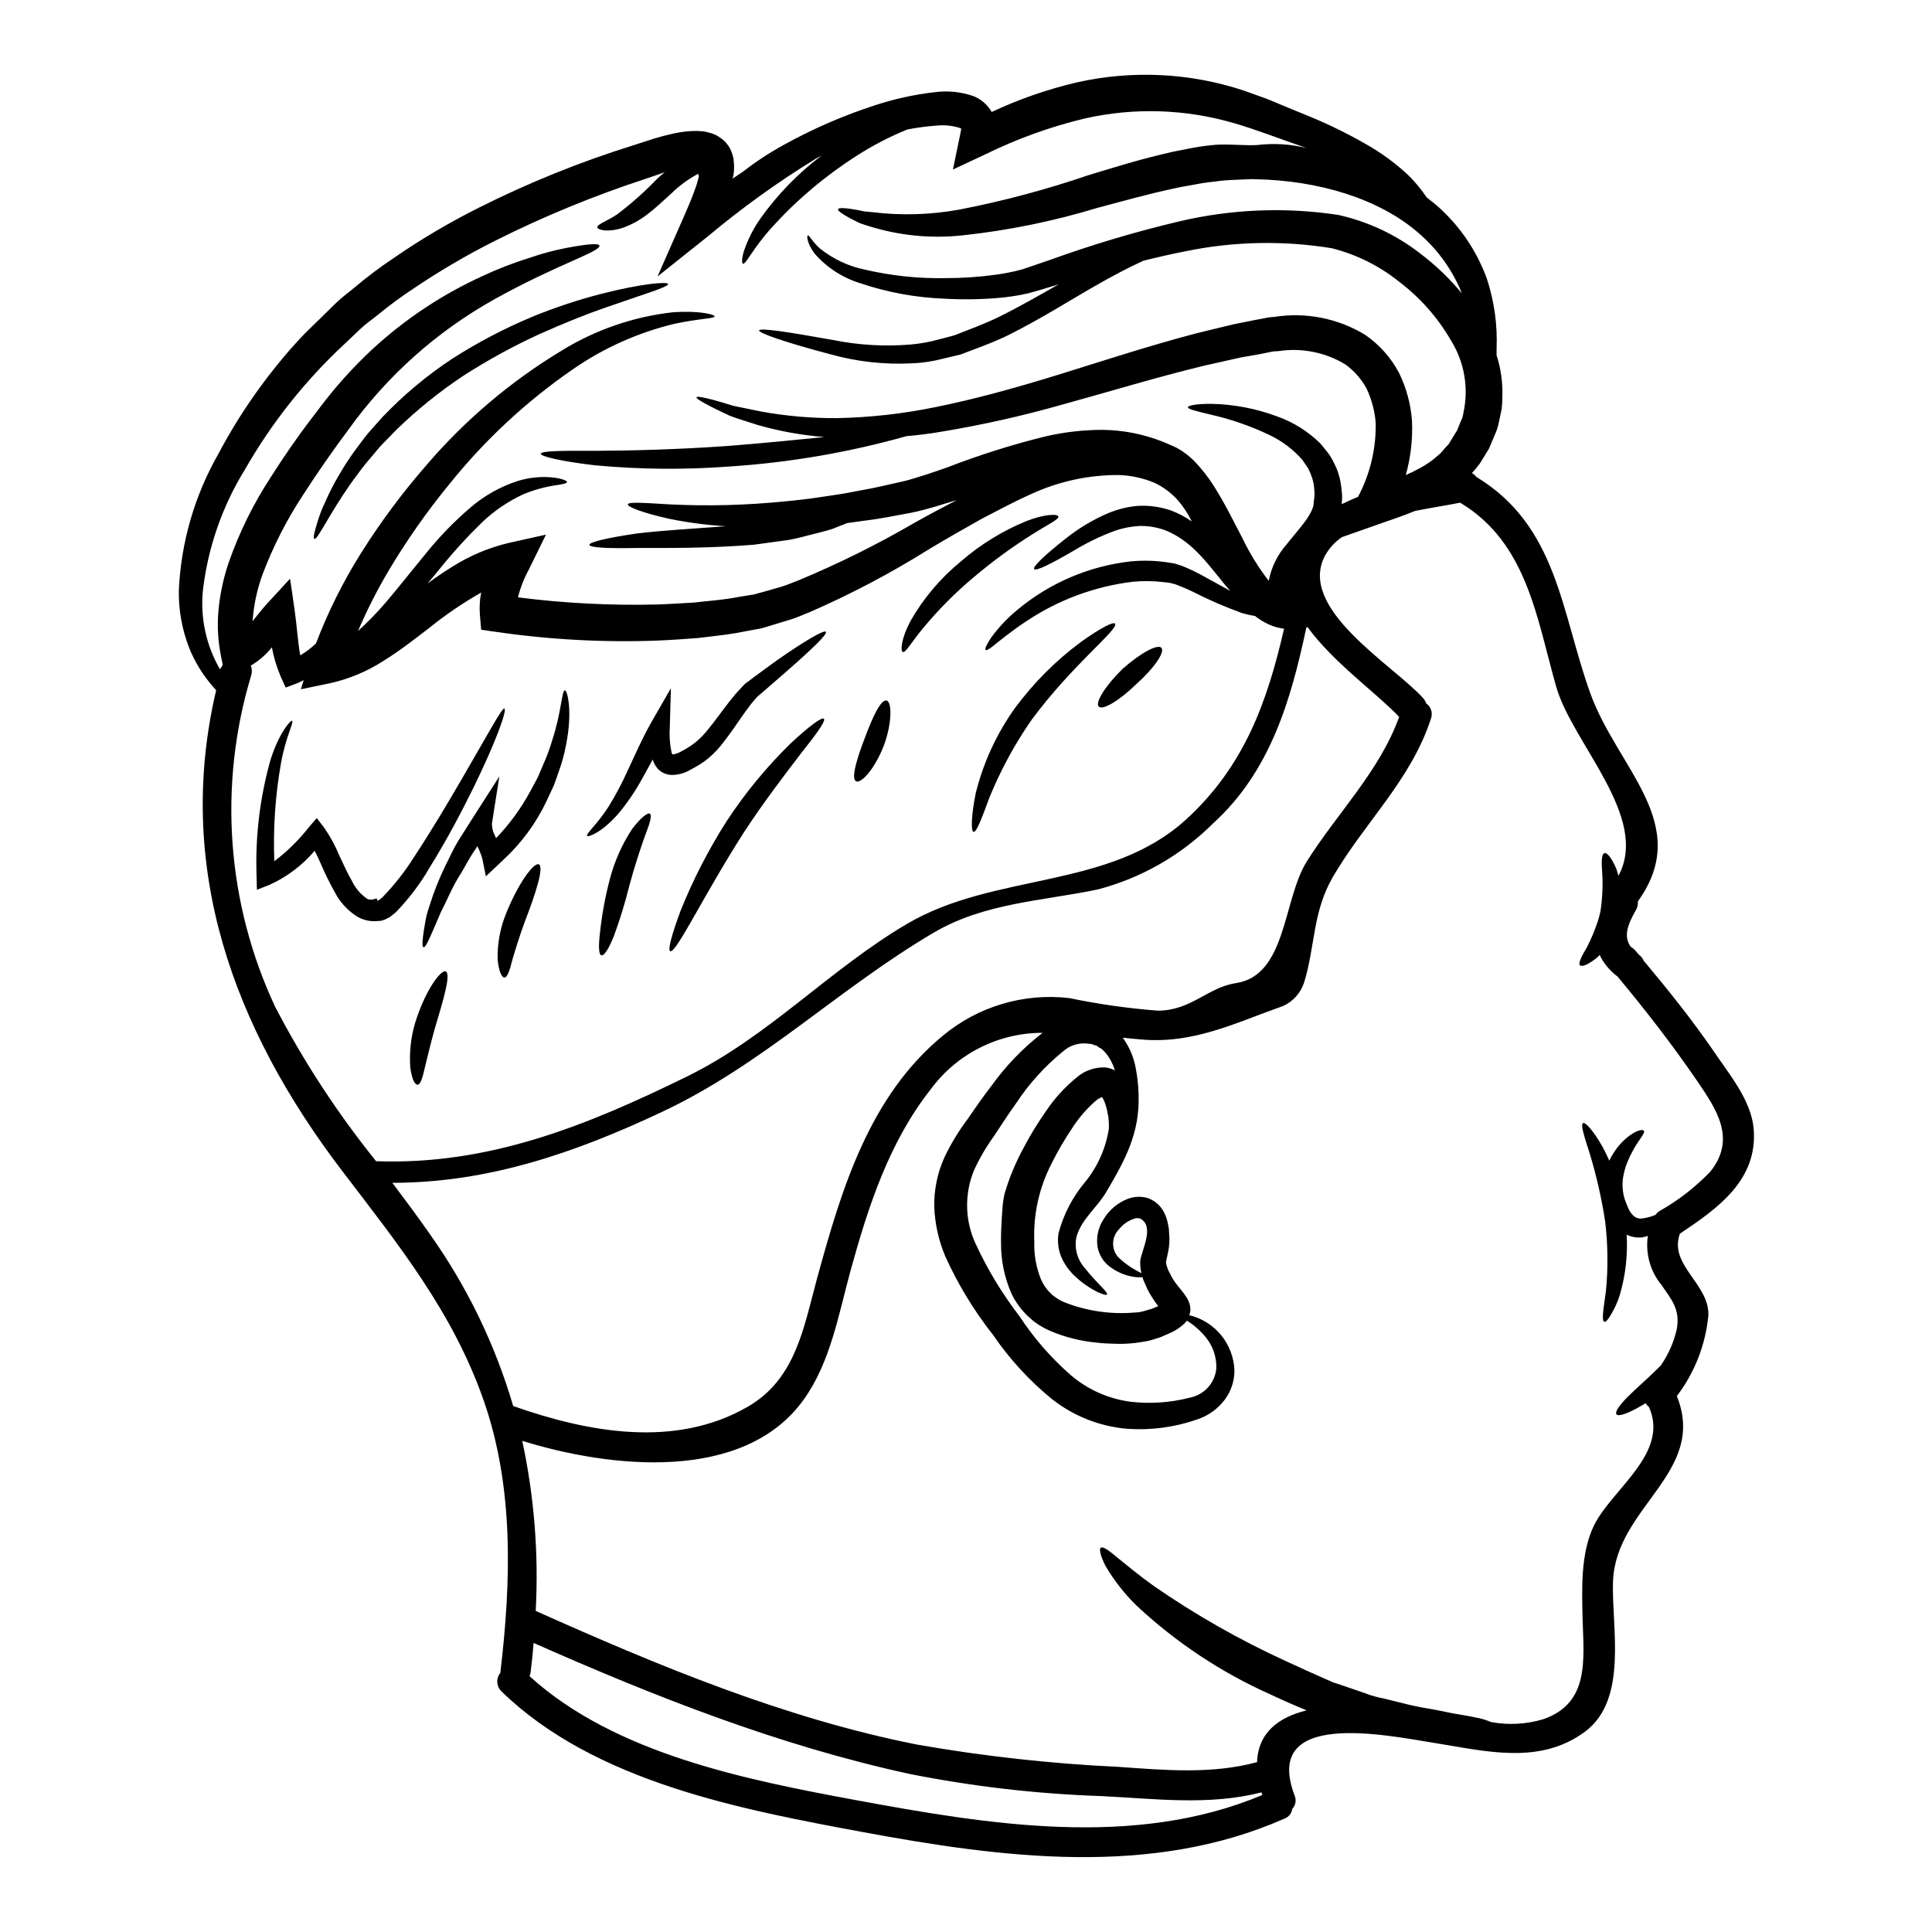 <?xml version="1.0" encoding="UTF-8"?>
<!-- The Best Svg Icon site in the world: iconSvg.co, Visit us! https://iconsvg.co -->
<svg fill="#000000" width="800px" height="800px" version="1.1" viewBox="144 144 512 512" xmlns="http://www.w3.org/2000/svg">
 <g>
  <path d="m608.74 443.14c1.125 13.566-9.418 21.027-19.613 27.844v0.125c-2.793 8.199 7.812 13.117 7.621 21.414l-0.004 0.004c-0.727 7.789-3.625 15.215-8.359 21.441 8.137 20.316-16.301 29.32-16.926 49.254-0.395 11.988 4.082 31.121-7.394 39.672-12.055 8.969-26.461 5.144-39.992 2.992-12.863-2.059-45.656-8.969-37 13.922 0.531 1.207 0.289 2.609-0.609 3.57-0.156 1.172-0.949 2.16-2.059 2.57-35.301 15.625-74.977 10.383-111.75 3.57-32.473-6.016-71.02-13.312-95.645-37.168-1.469-1.305-1.641-3.531-0.395-5.047v-0.191c2.828-23.953 3.633-48.871-4.438-71.984-8.199-23.469-22.668-41.379-37.555-60.895-28.871-37.902-44.336-80.473-33.34-127.31l-0.738-0.84h0.004c-2.754-3.102-4.941-6.66-6.465-10.516-1.867-4.828-2.781-9.973-2.688-15.148 0.574-12.645 4.133-24.973 10.387-35.977 3.387-6.426 7.254-12.582 11.57-18.422 2.25-3.055 4.664-6.07 7.234-9.055 1.352-1.512 2.539-2.863 4.148-4.535l4.18-4.082 4.273-4.18c1.414-1.387 3.215-2.668 4.82-4.019h0.004c3.269-2.762 6.695-5.34 10.258-7.715 7.172-4.957 14.684-9.402 22.473-13.309 13.332-6.707 27.191-12.301 41.445-16.727 1.699-0.547 3.375-1.094 5.047-1.637 2.059-0.613 3.277-0.934 5.305-1.387v0.004c2.039-0.461 4.129-0.688 6.223-0.676l1.77 0.125c0.695 0.133 1.383 0.305 2.055 0.516 0.785 0.242 1.527 0.609 2.188 1.098 0.77 0.477 1.438 1.098 1.969 1.828 0.547 0.676 0.961 1.453 1.223 2.285 0.277 0.695 0.441 1.438 0.48 2.188 0.145 1.207 0.121 2.43-0.062 3.633-0.066 0.355-0.16 0.641-0.227 0.965 0.969-0.641 1.898-1.285 2.863-1.93h-0.004c3.406-2.644 7.023-5.012 10.809-7.074 7.625-4.215 15.633-7.695 23.922-10.387 5.16-1.707 10.48-2.883 15.879-3.504 3.418-0.465 6.898-0.137 10.164 0.965 2.121 0.789 3.898 2.297 5.016 4.269 7.188-3.371 14.707-5.988 22.434-7.812 14.766-3.344 30.164-2.59 44.527 2.188 1.645 0.578 3.25 1.156 4.824 1.734 1.543 0.516 2.957 1.18 4.406 1.766 2.863 1.18 5.656 2.363 8.355 3.441 5.133 2.129 10.117 4.59 14.922 7.371 4.09 2.328 7.879 5.148 11.285 8.395 1.676 1.711 3.191 3.57 4.531 5.559 1.18 0.934 2.363 1.836 3.441 2.828v0.004c5.644 5.156 9.949 11.613 12.539 18.805 1.945 5.965 2.805 12.23 2.539 18.5v1.703c0.402 1.234 0.727 2.488 0.965 3.766 0.449 2.285 0.645 4.613 0.578 6.941 0 1.184-0.062 2.367-0.195 3.543l-0.738 3.508c-0.223 1.18-0.602 2.324-1.121 3.406l-1.387 3.309-0.062 0.098c-0.062 0.156 0.16-0.191-0.191 0.395l-0.094 0.156-0.195 0.324-0.406 0.652-0.789 1.281-0.789 1.285c-0.355 0.484-0.789 0.996-1.18 1.512-0.293 0.355-0.613 0.676-0.934 1.027l0.004 0.004c0.461 0.258 0.863 0.605 1.18 1.031 0.031 0.031 0.031 0.031 0.062 0.031 21.41 13.02 22.375 35.656 30.094 57.195 7.203 20.074 27.391 34.785 12.633 55.27h0.004c0.062 0.824-0.125 1.648-0.547 2.359-2.023 3.57-3.41 6.816-1.32 9.68h0.004c0.465 0.25 0.879 0.59 1.223 0.996 0.289 0.355 0.578 0.703 0.867 1.027 0.59 0.426 1.055 1.004 1.348 1.672 6.465 7.715 12.797 15.625 18.5 23.918 4.027 6 9.977 13.004 10.621 20.594zm-11.508 11.383c7.008-8.715 1.668-16.531-3.508-24.117-6.559-9.582-13.66-18.742-21.09-27.648v0.004c-2.004-1.496-3.621-3.445-4.723-5.691-0.191 0.191-0.355 0.418-0.516 0.578-2.363 1.93-4.113 2.668-4.66 2.184s0.293-2.281 1.797-4.758c1.098-2.133 2.031-4.348 2.801-6.621l0.098-0.293c0.254-0.836 0.512-1.703 0.703-2.637v0.004c0.531-3.457 0.684-6.961 0.453-10.449-0.223-2.797-0.129-4.723 0.578-4.984 0.707-0.262 1.93 1.25 3.18 4.144v0.004c0.215 0.609 0.398 1.234 0.547 1.863 8.422-15.527-12.203-35.078-16.492-50.152-5.144-18.105-7.715-37.973-25.191-48.582h0.004c-0.09-0.031-0.168-0.09-0.227-0.16-3.41 0.676-7.621 1.32-11.961 2.188-3.211 1.32-6.363 2.363-9.355 3.41l-10.059 3.543h-0.004c-1.832 1.258-3.348 2.918-4.438 4.856-7.555 14.078 18.105 29.062 25.914 37.742 0.387 0.418 0.684 0.91 0.871 1.449 1.305 0.91 1.82 2.594 1.25 4.082-5.269 16.203-17.488 27.395-25.91 41.797-5.469 9.355-4.695 18.293-7.688 28.098-0.895 2.75-2.902 5-5.531 6.207-12.922 4.562-23.852 10.16-37.84 8.871-1.574-0.129-3.148-0.293-4.691-0.449 1.711 2.352 2.875 5.051 3.41 7.91 0.461 2.352 0.727 4.738 0.785 7.137 0.352 10.195-3.477 17.199-8.555 25.82-2.414 4.144-6.559 7.137-7.91 11.926-0.613 2.949 0.211 6.019 2.223 8.266 3.473 4.371 6.297 6.43 5.852 7.012-0.16 0.223-1 0-2.477-0.676v-0.004c-2.148-1.066-4.133-2.441-5.883-4.082-1.383-1.266-2.523-2.769-3.379-4.438-1.09-2.168-1.473-4.629-1.094-7.027 1.324-5.027 3.75-9.691 7.106-13.664 3.277-4.039 5.43-8.879 6.234-14.02 0.031-0.578 0.031-1.156 0-1.734l-0.094-1.18-0.062-0.516-0.035-0.125-0.066-0.25c-0.191-1.305-0.547-2.582-1.062-3.797-0.141-0.293-0.312-0.57-0.512-0.832-0.668 0.281-1.289 0.672-1.832 1.156-2.383 2.125-4.461 4.57-6.172 7.266-1.988 2.969-3.781 6.059-5.371 9.258-3.285 6.387-4.852 13.52-4.543 20.695-0.113 3.398 0.488 6.785 1.766 9.934 0.566 1.305 1.367 2.492 2.363 3.504 0.219 0.188 0.422 0.391 0.609 0.609l1.156 0.84c0.582 0.395 1.195 0.738 1.836 1.027 6.043 2.422 12.574 3.379 19.062 2.797 0.742-0.012 1.477-0.133 2.188-0.352l1.25-0.355 0.578-0.16c0.102-0.027 0.195-0.059 0.293-0.098 0.641-0.223 1.18-0.484 1.734-0.707-0.551-0.711-1.066-1.453-1.543-2.219-0.52-0.77-0.98-1.574-1.379-2.41-0.355-0.789-0.707-1.641-1.062-2.445-0.062-0.191-0.125-0.395-0.191-0.609h-0.004c-0.641 0.066-1.289 0.059-1.93-0.031-2.519-0.32-4.91-1.32-6.91-2.891-1.66-1.316-2.762-3.215-3.086-5.309-0.324-2.477 0.246-4.988 1.605-7.082 1.461-2.449 3.688-4.348 6.332-5.406 1.777-0.699 3.742-0.77 5.562-0.191 1.988 0.762 3.578 2.297 4.406 4.258 0.359 0.812 0.621 1.664 0.785 2.539l0.125 0.641 0.066 0.324 0.062 0.547 0.062 1.027h0.004c0.168 1.711 0.062 3.438-0.32 5.117-0.16 0.902-0.355 1.512-0.453 2.059l-0.062 0.578c0.062 0.152 0.094 0.316 0.094 0.48 0.066 0.355 0.324 0.902 0.453 1.387l0.898 1.766c0.301 0.57 0.648 1.117 1.031 1.637 0.355 0.484 0.836 1.094 1.32 1.672 0.645 0.762 1.234 1.57 1.766 2.414 0.578 0.926 0.891 1.992 0.902 3.086-0.031 0.516-0.129 1.023-0.293 1.512 0.129 0 0.223 0.031 0.355 0.031 3.223 0.859 6.09 2.727 8.18 5.328 2.086 2.606 3.289 5.805 3.426 9.141 0.027 2.812-0.867 5.555-2.543 7.812-1.855 2.469-4.426 4.305-7.359 5.269-5.898 2.055-12.156 2.898-18.387 2.477-7.348-0.594-14.355-3.359-20.129-7.938-5.961-4.871-11.191-10.57-15.527-16.926-5.078-6.43-9.344-13.453-12.711-20.922-1.742-4.152-2.723-8.586-2.894-13.086-0.074-4.484 0.836-8.93 2.672-13.02 1.715-3.613 3.793-7.043 6.207-10.234 2.055-3.019 4.144-6.012 6.332-8.84 3.797-5.289 8.348-9.996 13.5-13.977-11.684-0.02-22.676 5.519-29.613 14.918-11.09 14.051-16.621 31.184-21.312 48.223-3.148 11.543-5.305 24.18-12.379 34.051-15.852 22.117-51.344 18.164-74.586 10.93h-0.004c3.18 14.801 4.379 29.961 3.566 45.074 32.504 14.531 65.977 28.484 101.08 35.426 17.648 3.094 35.473 5.062 53.371 5.902 12.281 0.871 24.723 1.996 36.715-1.25 0.293-7.844 5.691-11.898 13.148-13.73-3.086-1.254-6.207-2.606-9.387-4.117-13.141-5.84-25.215-13.84-35.719-23.66-3.18-3.113-5.934-6.629-8.191-10.465-1.383-2.754-1.766-4.473-1.254-4.856 0.512-0.387 2.027 0.609 4.328 2.574 2.25 1.797 5.434 4.5 9.645 7.523 11.168 7.734 23.004 14.457 35.363 20.09 3.633 1.672 7.203 3.312 10.676 4.82l1.285 0.547 0.324 0.16 0.094 0.031 0.547 0.16c0.902 0.324 1.766 0.609 2.668 0.902 1.734 0.609 3.473 1.18 5.144 1.766v0.008c1.555 0.598 3.156 1.051 4.793 1.348 1.512 0.395 3.023 0.738 4.438 1.094h-0.004c2.727 0.723 5.484 1.301 8.266 1.738 2.57 0.449 4.918 1.027 7.008 1.352s3.856 0.676 5.336 0.996v-0.004c1.203 0.242 2.379 0.609 3.508 1.094 4.586 0.852 9.309 0.598 13.777-0.738 12.41-4.242 10.77-15.852 10.48-26.555-0.191-7.973-0.578-17.586 3.086-24.945 4.789-9.586 19.965-19.035 14.5-31.25v-0.004c-0.355-0.277-0.664-0.613-0.902-0.996-0.902 0.547-1.738 1.031-2.508 1.445-2.797 1.48-4.758 2.09-5.207 1.48s0.703-2.312 2.926-4.566c2.219-2.25 5.512-5.016 8.586-8.133 0.125-0.129 0.223-0.262 0.355-0.395h-0.004c1.953-2.856 3.348-6.051 4.113-9.422 0.965-5.269-1.352-7.844-4.082-11.809-2.961-3.621-4.258-8.324-3.57-12.953-0.473 0.156-0.953 0.289-1.441 0.395-1.434 0.164-2.883-0.082-4.18-0.711 0.316 5.336-0.281 10.688-1.773 15.82-0.582 1.957-1.426 3.828-2.508 5.562-0.738 1.25-1.281 1.832-1.637 1.703-0.789-0.324-0.223-3.379 0.418-8.07v0.004c0.605-6.144 0.539-12.332-0.191-18.457-0.93-6.137-2.305-12.199-4.117-18.133-1.477-4.629-2.477-7.652-1.734-8.004 0.609-0.289 2.734 1.996 5.211 6.398 0.578 1.059 1.156 2.281 1.734 3.566v-0.004c0.281-0.648 0.625-1.273 1.027-1.859 0.602-1.008 1.312-1.945 2.121-2.801 3.148-3.309 5.594-3.762 5.981-3.309 0.547 0.609-1.445 2.508-2.988 5.512-0.48 0.848-0.902 1.727-1.258 2.637-0.426 0.996-0.758 2.027-0.996 3.086-0.551 2.211-0.508 4.531 0.129 6.719l0.062 0.227 0.516 1.352h0.004c0.223 0.605 0.488 1.195 0.785 1.766 0.254 0.438 0.566 0.836 0.934 1.184 0.535 0.555 1.281 0.859 2.055 0.836 1.34-0.133 2.652-0.469 3.891-1 0.277-0.395 0.625-0.73 1.027-0.996 4.969-2.797 9.496-6.305 13.445-10.414zm-65.43-201.04c1.477-6.625 0.285-13.566-3.312-19.32-3.523-6.07-8.223-11.371-13.824-15.598-5.211-4.156-11.25-7.148-17.715-8.777-12.875-2.106-26.027-1.832-38.805 0.809-3.824 0.738-7.527 1.605-11.16 2.508-3.988 1.836-8.254 4.066-12.797 6.691-6.91 3.938-14.277 8.66-22.855 12.957-4.086 2.023-8.621 3.602-12.797 5.207-2.219 0.516-4.406 1.059-6.531 1.543h0.004c-2.106 0.434-4.246 0.699-6.394 0.785-7.32 0.371-14.652-0.453-21.703-2.441-11.809-3.117-18.871-5.594-18.742-6.266 0.16-0.789 7.652 0.395 19.516 2.508l-0.004-0.004c6.746 1.371 13.652 1.785 20.516 1.223 1.949-0.16 3.883-0.461 5.785-0.902 1.969-0.48 3.938-0.996 5.949-1.543 3.938-1.574 7.941-2.957 12.121-5.047 5.367-2.668 10.512-5.629 15.496-8.453-0.098 0.031-0.191 0.062-0.324 0.094-2.668 0.789-4.953 1.543-7.781 2.281v0.004c-2.602 0.59-5.246 1-7.906 1.219-4.711 0.398-9.445 0.465-14.168 0.195-7.598-0.277-15.109-1.648-22.312-4.074-4.731-1.434-8.961-4.176-12.203-7.906-2.09-2.828-2.027-4.723-1.797-4.789 0.395-0.16 1.059 1.512 3.246 3.473 3.465 2.781 7.539 4.699 11.895 5.59 6.984 1.633 14.141 2.387 21.312 2.254 4.465 0.008 8.922-0.293 13.344-0.902 2.34-0.316 4.66-0.777 6.945-1.383 2.121-0.676 4.852-1.672 7.359-2.508h0.004c11.258-4.074 22.746-7.5 34.398-10.254 13.781-3.246 28.055-3.824 42.055-1.707 7.883 1.746 15.285 5.215 21.668 10.16 4.094 3.078 7.805 6.629 11.062 10.578-0.129-0.355-0.227-0.707-0.395-1.062-2.539-5.805-6.379-10.953-11.223-15.047-10.352-8.934-26.332-13.777-43.047-14.078l-1.16-0.031-1.477 0.062-2.894 0.129c-1.809 0.055-3.613 0.215-5.402 0.48-1.77 0.172-3.527 0.438-5.269 0.789-1.77 0.355-3.543 0.578-5.273 1-6.977 1.477-13.777 3.406-20.316 5.141h-0.004c-11.672 3.551-23.652 5.996-35.785 7.301-8.398 0.91-16.891 0.066-24.945-2.477-0.707-0.223-1.383-0.418-1.996-0.645s-1.156-0.547-1.668-0.789h-0.004c-0.867-0.414-1.719-0.879-2.539-1.379-1.352-0.789-1.992-1.352-1.863-1.641 0.129-0.293 1.027-0.395 2.539-0.191 0.738 0.098 1.637 0.223 2.699 0.418 0.547 0.129 1.094 0.227 1.703 0.355 0.609 0.066 1.285 0.129 1.992 0.191v-0.004c7.738 0.957 15.578 0.73 23.246-0.672 11.578-2.25 22.988-5.289 34.145-9.102 6.496-1.969 13.309-4.113 20.703-5.816 1.836-0.484 3.762-0.789 5.66-1.18 1.898-0.395 3.856-0.703 5.949-0.93 3.957-0.516 8.484 0.125 12.41-0.066v-0.004c4.371-0.539 8.809-0.273 13.082 0.789-0.609-0.223-1.18-0.418-1.797-0.641-5.367-1.828-11.664-4.305-17.379-5.945-12.906-3.781-26.562-4.199-39.676-1.219-9.043 2.18-17.816 5.348-26.168 9.445l-8.66 4.051 1.969-9.516c0.129-0.578 0.191-1.09 0.227-1.25 0.031 0.094 0.289 0-0.422-0.254v-0.004c-1.961-0.617-4.027-0.824-6.07-0.613-2.613 0.184-5.211 0.527-7.781 1.027-4.688 1.906-9.188 4.238-13.441 6.977-8.289 5.289-15.832 11.656-22.438 18.938-5.047 5.598-6.941 9.871-7.684 9.68-0.293-0.16-0.418-1.352 0.32-3.57v-0.004c1.035-3.008 2.492-5.856 4.328-8.453 4.508-6.344 9.961-11.961 16.176-16.652-0.516 0.289-1.031 0.547-1.574 0.867h-0.004c-9.969 6.117-19.48 12.957-28.453 20.465l-13.441 10.711 6.981-15.852c1.219-2.797 2.445-5.629 3.34-8.359 0.262-0.84 0.484-1.609 0.645-2.363-0.066-0.227-0.129-0.453-0.191-0.645-2.617 1.402-5.019 3.168-7.141 5.242-2.09 1.898-4.18 3.891-6.332 5.512-1.941 1.512-4.113 2.707-6.426 3.543-1.598 0.566-3.297 0.809-4.988 0.707-1.121-0.16-1.766-0.422-1.832-0.789-0.129-0.809 2.363-1.547 5.176-3.41l0.004 0.004c3.84-2.894 7.441-6.102 10.766-9.578 0.605-0.57 1.238-1.109 1.898-1.613-0.031 0-0.094 0.031-0.125 0.031-1.609 0.547-3.246 1.094-4.887 1.672l-0.004 0.004c-13.723 4.484-27.09 9.984-39.992 16.461-7.398 3.719-14.547 7.91-21.414 12.539-3.285 2.152-6.449 4.481-9.484 6.973-1.512 1.254-3.055 2.25-4.535 3.633-1.48 1.383-2.894 2.754-4.305 4.086-10.457 9.699-19.379 20.93-26.461 33.309-6.062 9.801-9.879 20.824-11.188 32.273-0.68 7.207 0.906 14.441 4.531 20.703 0.223-0.32 0.453-0.672 0.676-0.996 0.031-0.062 0.031-0.125 0.062-0.191l-0.395-1.969h0.004c-0.863-4.078-1.109-8.258-0.742-12.41 0.402-4.242 1.285-8.43 2.637-12.473 2.859-8.23 6.734-16.07 11.543-23.34 4.117-6.465 8.297-12.316 12.703-17.977h-0.004c4.18-5.551 8.836-10.727 13.922-15.461 8.66-7.981 18.539-14.539 29.258-19.418 4.051-1.895 8.23-3.504 12.504-4.824 3.18-1.105 6.434-1.977 9.742-2.606 5.438-1.027 8.457-1.285 8.66-0.609 0.449 1.574-11.223 4.984-27.715 14.168-15.301 8.516-28.531 20.309-38.742 34.531-4.051 5.434-8.23 11.379-12.086 17.395-4.367 6.629-7.981 13.727-10.773 21.156-1.43 3.953-2.305 8.086-2.602 12.281 1.316-1.609 2.664-3.41 4.305-5.144l5.629-6.109 1.156 7.906c0.703 4.887 0.898 8.938 1.543 12.41 1.52-0.883 2.922-1.953 4.18-3.18 3.191-8.379 7.207-16.422 11.988-24.008 5.102-8.105 10.82-15.801 17.105-23.023 10.297-12.062 22.465-22.387 36.043-30.574 8.934-5.496 18.965-8.953 29.383-10.129 7.394-0.512 11.129 0.645 11.129 1.062 0 0.641-3.988 0.547-10.676 1.992-9.602 2.312-18.691 6.379-26.816 11.992-12.453 8.57-23.578 18.93-33.016 30.738-5.793 7.078-11.055 14.578-15.742 22.434-3.113 5.227-5.871 10.648-8.266 16.238 2.559-2.32 4.973-4.797 7.227-7.414 3.277-3.824 6.75-8.266 10.574-12.895 3.578-4.481 7.574-8.613 11.926-12.344 3.676-3.18 7.949-5.59 12.574-7.086 3.144-0.98 6.465-1.289 9.738-0.898 2.219 0.32 3.344 0.836 3.344 1.18 0 0.348-1.285 0.609-3.41 0.902h0.004c-2.871 0.465-5.68 1.273-8.359 2.41-3.902 1.832-7.488 4.273-10.625 7.234-3.914 3.793-7.594 7.82-11.023 12.055-1.18 1.449-2.363 2.894-3.543 4.277 2.059-1.512 4.18-2.992 6.43-4.371h0.004c4.613-2.945 9.688-5.098 15.012-6.367l9.934-2.215-4.5 9.164v-0.004c-1.285 2.352-2.266 4.859-2.922 7.461 12.203 1.559 24.508 2.195 36.809 1.895 3.344-0.098 6.625-0.355 9.902-0.516 3.215-0.395 6.43-0.609 9.547-1.094 1.574-0.289 3.117-0.543 4.664-0.789l1.156-0.191 0.254-0.012 0.547-0.16 2.363-0.641c1.543-0.453 3.055-0.871 4.598-1.32 1.543-0.449 2.797-1.062 4.18-1.543 10.719-4.441 21.125-9.598 31.152-15.434 3.762-2.121 7.477-4.082 11.125-5.981-1.93 0.609-3.938 1.219-5.902 1.797-2.184 0.609-3.789 1.094-6.234 1.574-4.051 0.738-7.973 1.574-11.832 2.027-1.734 0.254-3.441 0.484-5.117 0.707-0.129 0.062-0.254 0.094-0.395 0.16-1.094 0.449-2.25 0.898-3.41 1.352-1.219 0.418-2.477 0.703-3.762 1.059-2.602 0.609-5.301 1.48-8.164 1.93-2.863 0.395-5.82 0.789-8.875 1.223-12.203 0.996-23.02 0.867-30.832 0.867-7.871 0.16-12.797-0.062-12.859-0.836 0-0.707 4.789-1.867 12.535-2.992 6.332-0.789 14.629-1.25 23.695-1.93l0.004 0.008c-5.144-0.305-10.258-0.984-15.305-2.027-7.086-1.605-10.836-3.148-10.738-3.758 0.129-0.738 4.18-0.418 11.348 0 10.016 0.484 20.055 0.219 30.031-0.789 3.148-0.293 6.461-0.645 9.867-1.18 1.703-0.262 3.473-0.516 5.242-0.789 1.77-0.273 3.566-0.672 5.398-0.996 3.664-0.609 7.426-1.574 11.285-2.41 1.512-0.355 3.856-1.094 5.66-1.672 1.801-0.578 3.789-1.254 5.785-1.969l0.004 0.004c8.508-3.297 17.215-6.047 26.07-8.23 4.957-1.148 10.027-1.73 15.113-1.738 5.473 0.066 10.887 1.137 15.98 3.148l2.027 0.867 1.027 0.453 0.254 0.129 0.129 0.031c0.062 0.031 0.395 0.223 0.395 0.223l0.418 0.254 0.871 0.516 1.18 0.867c0.836 0.613 1.285 1.125 1.93 1.672h-0.004c2.055 2.117 3.875 4.445 5.438 6.949 2.926 4.66 5.144 9.258 7.391 13.531 1.934 4.027 4.285 7.844 7.012 11.383 0.676-3.582 2.309-6.914 4.723-9.648 1.867-2.363 3.695-4.406 5.078-6.332 0.609-0.855 1.145-1.758 1.609-2.699 0.191-0.418 0.254-0.789 0.418-1.156l0.16-1.512c0.098-0.605 0.152-1.219 0.16-1.832-0.035-0.422-0.098-0.871-0.098-1.285-0.066-0.918-0.238-1.824-0.516-2.703-0.285-0.891-0.641-1.766-1.059-2.606-0.516-0.789-1.027-1.543-1.574-2.312-2.426-2.746-5.379-4.977-8.684-6.559-5.008-2.394-10.27-4.219-15.688-5.434-3.824-0.934-5.949-1.414-5.949-1.93 0-0.449 2.184-0.934 6.297-0.902h0.004c5.977 0.129 11.891 1.273 17.488 3.379 4.246 1.527 8.109 3.961 11.316 7.137 0.836 0.969 1.703 2.027 2.477 3.121 0.75 1.195 1.395 2.453 1.93 3.758 0.543 1.406 0.91 2.875 1.094 4.371 0.094 0.809 0.191 1.609 0.254 2.414h0.004c0.012 0.645-0.012 1.289-0.066 1.93l-0.035 0.484c1.418-0.707 2.828-1.352 4.309-1.93h0.004c3.195-6.012 4.809-12.742 4.691-19.551-0.234-3.137-1.035-6.203-2.363-9.051-1.379-2.606-3.348-4.852-5.754-6.559-5.297-3.18-11.539-4.41-17.648-3.477l-1.18 0.066-0.156 0.031-0.293 0.031-0.641 0.129-2.598 0.527c-1.734 0.293-3.441 0.609-5.144 0.902-3.277 0.738-6.527 1.48-9.742 2.184-12.957 3.148-25.191 6.914-36.812 10.098v-0.004c-10.789 3.098-21.746 5.566-32.82 7.398-3.148 0.547-6.238 0.902-9.23 1.18-15.316 4.312-31.043 7.008-46.922 8.035-11.84 0.891-23.734 0.785-35.559-0.316-8.969-1.031-14.406-2.363-14.406-3.055 0.066-0.789 5.723-0.84 14.691-0.789 8.906-0.035 21.254-0.324 34.887-1.285 9.355-0.738 18.105-1.609 25.586-2.363-5.996-0.477-11.93-1.551-17.711-3.211-2.754-0.871-5.207-1.641-7.266-2.383-2.027-0.934-3.695-1.766-5.047-2.445-2.668-1.383-4.019-2.215-3.859-2.508 0.156-0.293 1.703-0.031 4.566 0.738 1.418 0.395 3.184 0.902 5.211 1.543 2.086 0.418 4.531 0.934 7.231 1.48l-0.004 0.004c6.625 1.207 13.344 1.801 20.074 1.77 8.938-0.164 17.84-1.164 26.594-2.992 9.773-1.969 20.414-4.883 31.797-8.387 11.383-3.504 23.566-7.559 36.844-11.059 3.34-0.84 6.781-1.641 10.234-2.477 1.703-0.355 3.41-0.676 5.144-1.031l2.574-0.48 0.641-0.129 0.355-0.062 0.355-0.066 0.16-0.031 1.445-0.125-0.004-0.004c8.316-1.293 16.824 0.406 24.008 4.789 3.727 2.574 6.781 6 8.91 9.996 1.969 3.992 3.148 8.328 3.469 12.766 0.219 4.848-0.332 9.699-1.641 14.371 0.902-0.418 1.801-0.789 2.637-1.254v-0.004c1.586-0.77 3.094-1.691 4.504-2.754l1.93-1.641c0.578-0.543 0.965-1.156 1.512-1.699 0.254-0.293 0.48-0.516 0.789-0.84l0.789-1.285 0.789-1.32 0.395-0.641 0.191-0.254c0.031-0.098 0.965-2.383 0.965-2.383h-0.008c0.398-0.723 0.656-1.512 0.77-2.328zm-41.441 118.73c8.105-12.828 19.227-23.824 24.434-38.227-5.902-6.238-17.523-14.469-24.273-23.793l-0.324 0.098c-4.082 19.223-9.547 38.18-24.797 51.988-8.453 8.418-18.996 14.445-30.543 17.453-14.727 3.055-29.914 3.543-43.277 11.352-25.43 14.918-45.395 35.074-72.402 47.707-22.973 10.797-45.918 18.668-71.203 18.668 3.312 4.406 6.625 8.84 9.809 13.406 9.906 13.906 17.414 29.367 22.215 45.75 19.707 6.941 42.922 11.316 62.145 0.191 12.734-7.332 14.824-20.934 18.395-34.051 6.461-23.566 13.777-48.191 33.34-64.297 9.316-7.746 21.398-11.344 33.434-9.965 7.766 1.617 15.629 2.734 23.535 3.344 8.875-0.031 13.25-6.203 20.676-7.297 13.531-2.047 12.41-22.137 18.84-32.328zm-6.078-61.602c-1.414-0.172-2.789-0.559-4.082-1.148-1.285-0.59-2.496-1.332-3.602-2.215-1.172-0.184-2.332-0.449-3.473-0.785-4.551-1.645-8.996-3.574-13.301-5.789-1.156-0.547-2.477-1.125-3.543-1.512l-0.789-0.32-1.031-0.262-0.48-0.125c-0.066 0-0.293-0.035-0.355-0.035l-0.996-0.125 0.008 0.004c-2.797-0.352-5.621-0.395-8.426-0.129-10.145 1.227-19.855 4.84-28.34 10.543-3.309 2.156-5.785 4.211-7.555 5.562-1.734 1.48-2.828 2.219-3.121 1.969-0.293-0.25 0.262-1.449 1.543-3.379h0.004c1.977-2.684 4.277-5.113 6.848-7.234 8.555-7.144 19.02-11.621 30.098-12.863 3.227-0.301 6.477-0.215 9.68 0.258l1.156 0.191c0.289 0.066 0.191 0 0.789 0.129l0.512 0.16c0.754 0.215 1.496 0.48 2.219 0.789 1.359 0.562 2.691 1.195 3.988 1.898 2.957 1.574 5.562 3.086 8.004 4.406-4.758-5.273-9.355-13.148-17.523-16.172v-0.004c-2.148-0.75-4.414-1.098-6.691-1.027-2.203 0.133-4.379 0.57-6.461 1.301-3.746 1.395-7.352 3.137-10.77 5.211-6.078 3.543-10.129 5.562-10.543 4.883-0.395-0.609 2.754-3.633 8.422-8.102 3.394-2.703 7.137-4.941 11.121-6.656 2.508-1.062 5.164-1.727 7.875-1.965 3.008-0.18 6.023 0.234 8.875 1.219 1.922 0.727 3.746 1.688 5.43 2.863-0.031-0.078-0.059-0.156-0.082-0.238-0.965-1.945-2.176-3.762-3.602-5.398-1.762-1.957-3.906-3.531-6.297-4.633-2.945-1.203-6.082-1.879-9.262-1.992-8.035-0.043-15.98 1.68-23.273 5.047-4.277 1.898-8.586 4.215-13.055 6.531-4.438 2.477-9.055 5.117-13.824 7.969-10.266 6.441-21 12.102-32.117 16.922-1.543 0.578-3.148 1.352-4.664 1.797-1.516 0.449-3.023 0.934-4.566 1.387l-2.312 0.703-0.578 0.16-0.16 0.062-0.48 0.098-0.293 0.062-1.25 0.223c-1.641 0.324-3.312 0.613-4.984 0.934-3.379 0.578-6.754 0.871-10.195 1.32-3.406 0.223-6.879 0.516-10.352 0.645v0.008c-14.414 0.539-28.848-0.238-43.121-2.324l-3.789-0.543-0.324-3.731c-0.176-1.941-0.09-3.898 0.258-5.816 0.031-0.129 0.066-0.227 0.098-0.324-4.953 2.809-9.664 6.023-14.082 9.613-3.793 2.894-7.621 5.902-11.863 8.52-4.32 2.785-9.102 4.781-14.117 5.906l-7.746 1.605 0.734-2.41h0.004c-0.684 0.371-1.395 0.691-2.121 0.965l-2.637 0.996-1.316-2.863c-1.07-2.508-1.863-5.129-2.359-7.812-1.547 1.953-3.445 3.602-5.594 4.856 0.336 0.805 0.383 1.703 0.129 2.539-8.805 29.094-6.539 60.414 6.363 87.934 7.535 14.469 16.484 28.156 26.719 40.863 29.914 1.094 55.891-9.445 82.367-22.434 21.699-10.629 37.809-28.418 58.418-40.508 23.223-13.629 53.273-9 73.723-27.484 15.734-14.297 21.734-31.66 26.117-50.691zm-5.754 309.09c-0.062-0.223-0.16-0.48-0.223-0.703-13.824 3.543-28.066 1.703-42.215 0.996l-0.004-0.004c-17.188-0.566-34.301-2.543-51.168-5.902-34.531-7.527-67.258-20.418-99.508-34.691-0.191 2.574-0.449 5.117-0.789 7.719h0.004c-0.047 0.375-0.141 0.742-0.285 1.09 22.539 20.547 57.387 27.457 86.387 32.828 35.109 6.481 73.785 12.945 107.8-1.332zm-12.203-112.78c0.172-3.062-0.801-6.074-2.731-8.457-1.301-1.629-2.852-3.043-4.598-4.18-0.191-0.129-0.324-0.191-0.484-0.293v0.004c-0.16 0.258-0.355 0.496-0.578 0.707-0.93 0.898-1.992 1.648-3.148 2.219-0.902 0.418-1.766 0.836-2.574 1.156l-0.32 0.156-0.16 0.066-0.449 0.16-0.613 0.191-1.25 0.395-0.004 0.004c-0.969 0.285-1.957 0.488-2.957 0.613-2.019 0.34-4.062 0.5-6.109 0.477-1.969-0.062-3.938-0.094-5.902-0.352l-0.004 0.004c-4.184-0.402-8.281-1.445-12.148-3.09-1.117-0.492-2.195-1.07-3.215-1.738l-1.18-0.836-1.512-1.352-0.004 0.004c-1.816-1.73-3.297-3.777-4.371-6.043-1.855-4.246-2.785-8.84-2.731-13.473-0.035-2.188 0.062-4.309 0.191-6.398l0.223-3.023 0.062-0.789 0.129-0.965c0.031-0.418 0.254-1.352 0.395-1.969l0.004 0.004c1.199-4.035 2.816-7.938 4.82-11.641 1.816-3.496 3.867-6.871 6.141-10.094 2.25-3.34 4.981-6.328 8.102-8.871 2.086-1.801 4.773-2.742 7.523-2.637 0.902 0.082 1.777 0.352 2.57 0.785-0.523-1.785-1.418-3.441-2.633-4.852-0.395-0.324-0.645-0.789-1.062-0.965-0.418-0.176-0.789-0.484-1.156-0.738-0.359-0.062-0.703-0.168-1.027-0.324-0.098-0.129-0.516-0.129-0.871-0.16-2.559-0.434-5.172 0.336-7.086 2.09-4.785 3.914-8.949 8.531-12.348 13.695-1.969 2.754-3.891 5.691-5.902 8.746-2.027 2.801-3.773 5.793-5.211 8.934-2.609 6.289-2.457 13.383 0.418 19.551 3.141 6.801 7.031 13.227 11.605 19.16 3.789 5.793 8.355 11.039 13.566 15.594 4.504 3.863 10.035 6.324 15.918 7.086 5.254 0.598 10.57 0.227 15.688-1.094 3.691-0.727 6.504-3.738 6.969-7.469zm-20.172-28.605c0.289-2.926 3.938-9.164 0.094-11.348-0.539-0.199-1.129-0.199-1.668 0-1.617 0.527-3.039 1.523-4.086 2.863-1.938 2.016-2.023 5.18-0.191 7.297 1.82 1.754 3.918 3.199 6.207 4.273-0.125-0.441-0.215-0.895-0.262-1.348-0.062-0.578-0.094-1.156-0.094-1.738z"/>
  <path d="m451.81 315.7c0.934 1.18-2.023 5.434-6.59 9.516-4.504 4.406-8.969 7.086-10.031 6.043-1.062-1.043 1.738-5.512 6.238-9.934 4.789-4.273 9.453-6.781 10.383-5.625z"/>
  <path d="m439.5 309.27c1.094 1.418-11.223 10.773-22.121 25.496-4.441 6.398-8.168 13.262-11.121 20.469-2.121 5.754-3.504 9.418-4.273 9.227-0.676-0.16-0.645-4.051 0.578-10.191 2.008-8.145 5.547-15.832 10.43-22.656 4.926-6.656 10.809-12.551 17.461-17.488 5.121-3.668 8.598-5.438 9.047-4.856z"/>
  <path d="m424.48 280.88c0.16 0.789-2.668 2.023-6.812 4.66-5.453 3.418-10.652 7.223-15.562 11.383-4.918 4.109-9.441 8.66-13.52 13.598-3.055 3.664-4.598 6.559-5.336 6.269-0.641-0.262-0.48-3.543 2.125-8.359h-0.004c3.426-5.973 7.914-11.27 13.246-15.625 5.164-4.496 11.027-8.109 17.363-10.707 4.934-1.926 8.375-1.926 8.5-1.219z"/>
  <path d="m378.93 329.65c1.414 0.254 1.574 5.754-0.707 11.961-2.477 6.297-6.012 10.059-7.328 9.445-1.418-0.641 0.125-5.852 2.25-11.383 2.121-5.715 4.273-10.312 5.785-10.023z"/>
  <path d="m362.85 311.44c0.512 0.582-3.602 4.535-10.512 10.578-1.734 1.512-3.633 3.148-5.66 4.922-0.516 0.449-1.027 0.898-1.574 1.352l-0.395 0.355-0.066 0.031-0.125 0.16-0.645 0.734c-0.867 0.965-1.699 2.188-2.57 3.344-1.703 2.363-3.441 5.082-5.594 7.812l-0.004 0.004c-1.121 1.496-2.406 2.863-3.824 4.082l-1 0.789-0.32 0.262-0.129 0.062-0.289 0.191-0.578 0.395c-0.789 0.484-1.574 0.965-2.477 1.418v-0.004c-1.555 0.957-3.348 1.457-5.176 1.445-1.383-0.062-2.688-0.664-3.637-1.676-0.586-0.711-1.031-1.527-1.312-2.406-0.902 1.637-1.77 3.277-2.637 4.789-1.809 3.367-3.953 6.543-6.402 9.48-4.438 5.117-8.004 6.297-8.293 5.984-0.547-0.516 2.637-2.992 5.723-7.91 1.887-3.074 3.57-6.262 5.047-9.551 1.801-3.824 3.664-8.199 6.297-12.828l5.094-8.859-0.293 10.32h0.004c-0.16 2.231-0.008 4.469 0.453 6.656 0.055 0.203 0.141 0.398 0.254 0.578 0.859-0.113 1.68-0.41 2.414-0.871 2.723-1.359 5.106-3.316 6.973-5.723 1.996-2.41 3.793-5.016 5.723-7.477 0.957-1.234 1.977-2.418 3.055-3.543l0.789-0.84 0.191-0.191 0.191-0.16 0.035-0.031 0.031-0.031 0.125-0.094 0.422-0.293 1.637-1.254c2.188-1.574 4.215-3.055 6.078-4.438 7.539-5.266 12.523-8.129 12.977-7.566z"/>
  <path d="m362.34 334.47c0.547 0.547-1.898 3.957-6.078 9.195-4.019 5.305-9.645 12.539-15.172 20.996-10.836 16.977-17.941 32.086-19.484 31.414-0.676-0.293 0.395-4.371 2.754-10.707v-0.004c3.312-8.246 7.379-16.168 12.156-23.664 4.883-7.457 10.555-14.367 16.922-20.605 4.981-4.664 8.387-7.141 8.902-6.625z"/>
  <path d="m321.05 219.25c0.191 0.789-6.332 2.668-16.531 6.238-5.117 1.766-11.055 4.144-17.52 7.039v-0.004c-6.973 3.195-13.707 6.879-20.16 11.023-6.367 4.231-12.328 9.039-17.809 14.367l-3.57 3.664c-1.18 1.18-2.152 2.512-3.18 3.668-2.09 2.363-3.731 4.758-5.336 6.91-6.047 8.66-8.844 15.078-9.648 14.625-0.355-0.125 0-1.832 0.934-4.758 0.543-1.789 1.23-3.531 2.059-5.207 1-2.312 2.148-4.555 3.441-6.719 1.5-2.648 3.176-5.195 5.012-7.621 0.996-1.285 1.969-2.731 3.117-4.019 1.148-1.285 2.363-2.668 3.602-4.051v0.004c5.539-5.789 11.707-10.938 18.395-15.352 6.715-4.305 13.793-8.016 21.152-11.09 5.984-2.457 12.129-4.5 18.395-6.109 10.703-2.742 17.52-3.254 17.648-2.609z"/>
  <path d="m316.23 359.65c0.641 0.449-0.066 2.668-1.32 5.902-1.18 3.309-2.668 7.812-4.086 12.988h0.004c-1.121 4.555-2.496 9.047-4.113 13.449-1.352 3.41-2.606 5.367-3.344 5.176-0.738-0.191-0.789-2.539-0.352-6.141 0.508-4.707 1.367-9.371 2.57-13.953 1.227-4.738 3.219-9.246 5.902-13.344 2.309-3.055 4.191-4.496 4.738-4.078z"/>
  <path d="m293.73 326.95c0.578 0.031 2.09 5.305 0.289 14.402h-0.004c-0.434 2.414-1.082 4.785-1.926 7.086-0.449 1.223-0.836 2.539-1.383 3.856-0.578 1.254-1.18 2.574-1.836 3.938h0.004c-2.805 5.941-6.734 11.277-11.574 15.719l-1.156 1.094-3.379 3.184-0.965-4.758c-0.332-1.105-0.766-2.18-1.285-3.215-0.254 0.418-0.578 0.867-0.836 1.25-1.352 1.969-2.363 4.055-3.504 5.902-2.383 3.668-3.731 7.301-5.273 10.164-2.57 5.879-3.938 9.582-4.66 9.445-0.324-0.062-0.355-1.059-0.129-2.894 0.094-0.934 0.293-2.059 0.516-3.344v0.004c0.223-1.5 0.586-2.977 1.09-4.406 1.172-3.801 2.633-7.512 4.375-11.09 1.062-2.023 1.996-4.242 3.312-6.394 1.32-2.152 2.793-4.371 4.242-6.691l6.691-10.449-1.969 12.473v-0.004c-0.016 1.086 0.234 2.16 0.738 3.125 0.098 0.254 0.227 0.512 0.355 0.789v-0.004c3.516-3.668 6.535-7.785 8.969-12.25 0.676-1.223 1.32-2.414 1.93-3.57 0.578-1.18 1.031-2.363 1.512-3.504v0.004c0.957-2.082 1.766-4.234 2.41-6.434 2.574-7.769 2.543-13.426 3.445-13.426z"/>
  <path d="m286.78 373.05c1.445 0.609-0.738 7.621-3.793 15.434-1.418 3.938-2.508 7.477-3.246 10.027-0.707 2.754-1.285 4.566-2.09 4.535-0.707-0.031-1.48-1.734-1.77-4.723h-0.004c-0.098-3.996 0.59-7.973 2.027-11.699 3.312-8.461 7.555-14.121 8.875-13.574z"/>
  <path d="m277.65 331.77c0.789 0.324-2.059 8.453-8.105 20.832-3.055 6.172-6.812 13.473-11.672 21.281h0.004c-2.5 4.324-5.523 8.32-9.004 11.898-0.277 0.25-0.566 0.484-0.867 0.703l-0.484 0.395c-0.223 0.129-0.48 0.293-0.738 0.422l-0.789 0.395-0.484 0.16-0.191 0.062-0.062 0.031-0.355 0.062-0.16 0.035-0.641 0.031v0.004c-1.777 0.184-3.566-0.164-5.144-1-2.66-1.59-4.824-3.894-6.238-6.652-1.363-2.418-2.586-4.906-3.664-7.461-0.547-1.18-1.09-2.414-1.668-3.508l-0.004 0.004c-3.281 3.875-7.387 6.969-12.023 9.051l-3.281 1.281-0.078-3.418c-0.395-10.402 0.832-20.805 3.633-30.832 2.363-7.555 5.438-10.707 5.754-10.543 0.609 0.289-1.672 4.242-2.926 11.254-1.512 8.57-2.102 17.277-1.766 25.977 3.414-2.586 6.481-5.602 9.125-8.969l2.125-2.477 1.969 2.57c1.609 2.309 2.957 4.789 4.019 7.394 1.125 2.363 2.184 4.758 3.441 6.91 0.922 1.875 2.328 3.469 4.074 4.617 0.34 0.113 0.703 0.148 1.062 0.102 0.355 0.129 0.707-0.223 1.094-0.223h0.352v-0.004c0.004 0.203-0.004 0.41-0.031 0.609 0.031-0.098 0.066-0.129 0.098-0.098 0.16-0.062 0.355-0.094 0.418-0.125h-0.004c0.004-0.027 0.016-0.051 0.035-0.066 0-0.031 0.031 0 0.062-0.031l0.262-0.191-0.004-0.004c0.191-0.141 0.375-0.289 0.547-0.449 3.148-3.238 5.949-6.801 8.355-10.625 4.922-7.477 9.055-14.5 12.477-20.379 6.883-11.809 10.871-19.254 11.48-19.027z"/>
  <path d="m262.12 401.44c1.449 0.641-0.578 7.426-2.957 15.352-1.094 3.938-1.93 7.559-2.57 10.129-0.613 2.754-1.18 4.566-1.969 4.535s-1.512-1.703-1.898-4.598h0.004c-0.281-3.902 0.133-7.82 1.223-11.578 2.606-8.633 6.883-14.418 8.168-13.84z"/>
 </g>
</svg>